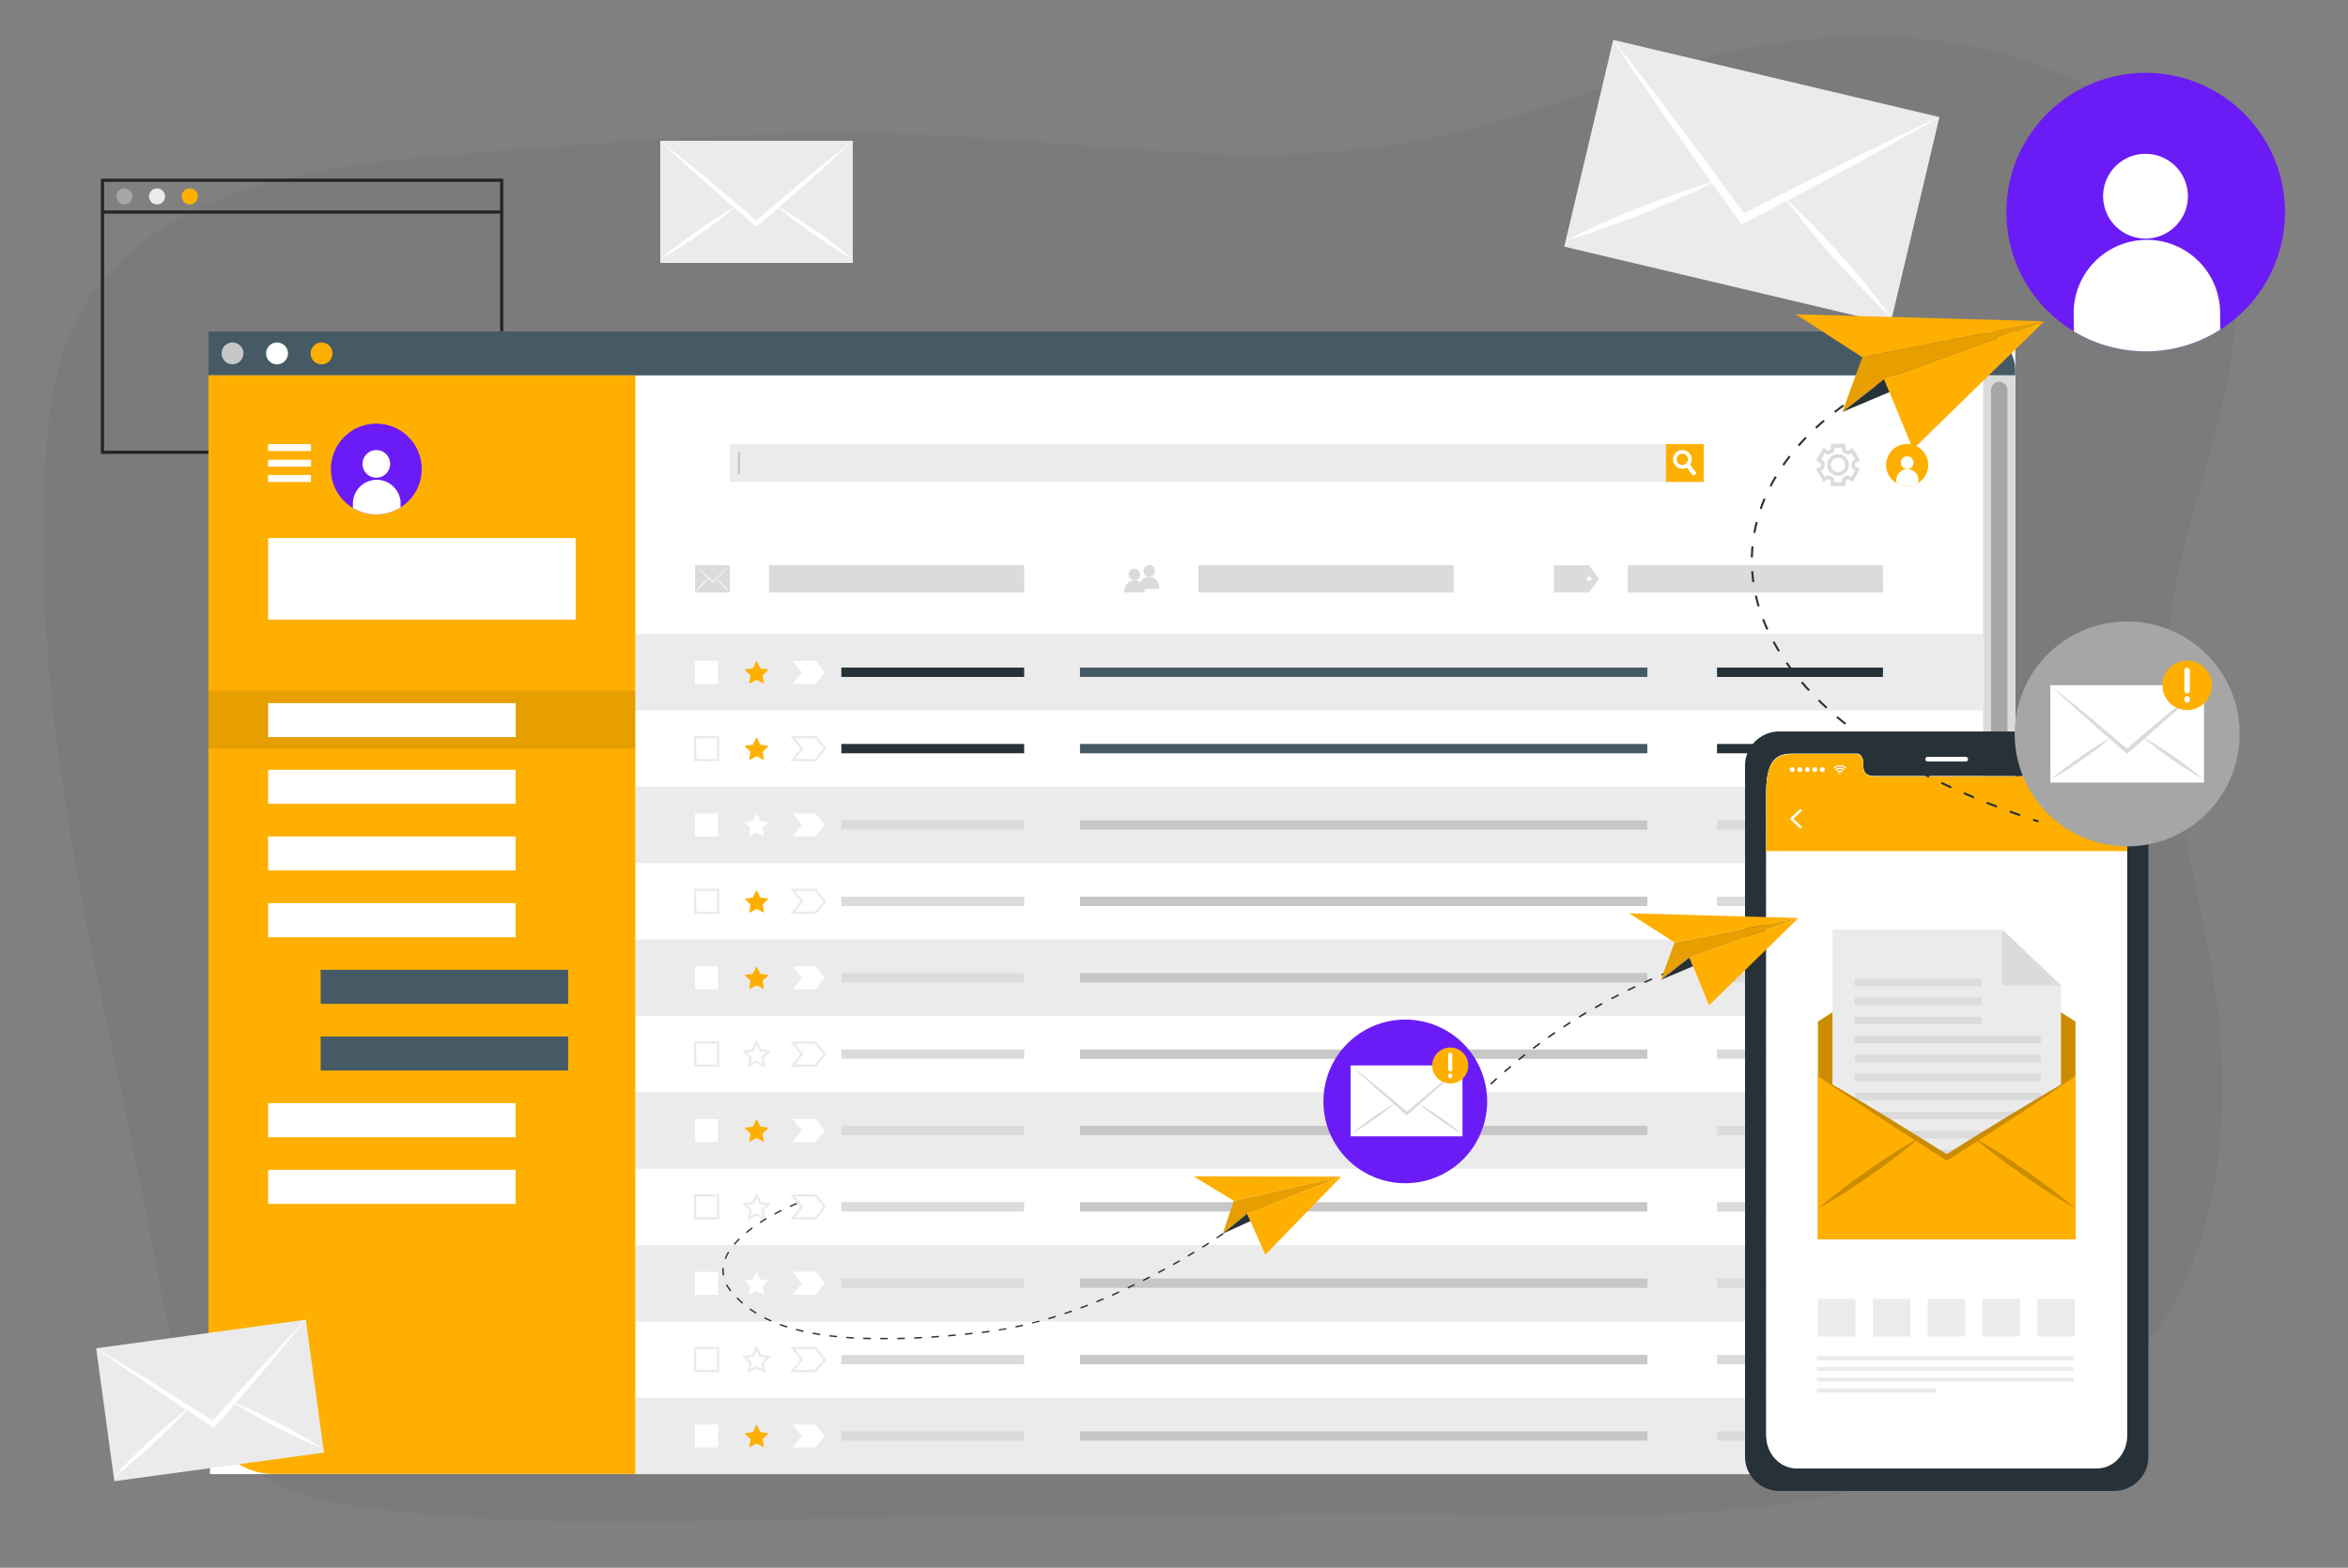 <svg xmlns="http://www.w3.org/2000/svg" viewBox="0 0 738.91 493.51"><rect x="0" y="0" width="738.91" height="493.51" fill="#808080" stroke="none"/><defs><style>.cls-1{fill:#333;opacity:0.06;}.cls-2{fill:#252525;}.cls-3{fill:#a6a6a6;}.cls-4{fill:#ebebeb;}.cls-5{fill:#ffaf00;}.cls-11,.cls-6{fill:#fff;}.cls-7{fill:#455a64;}.cls-8{fill:#c7c7c7;}.cls-9{fill:#dbdbdb;}.cls-10{fill:#263238;}.cls-11{stroke:#ebebeb;stroke-width:0.74px;}.cls-11,.cls-17,.cls-18{stroke-miterlimit:10;}.cls-12{fill:#020100;}.cls-12,.cls-16{opacity:0.1;}.cls-13{fill:#6b1bf6;}.cls-14,.cls-15{opacity:0.2;}.cls-17,.cls-18{fill:none;stroke:#263238;stroke-width:0.64px;}.cls-18{stroke-dasharray:3.46 4.33;}</style></defs><g id="Objects"><path class="cls-1" d="M521.46,22.06c-30,9.29-59.25,21.08-90.66,24.67-44.42,5.08-86.6-1.54-131-3.9-53.25-2.82-106.26,1.74-159.31,6-40.18,3.24-91,10.13-114.14,47.8-9.19,14.92-11.17,33.07-12.17,50.56-5,87.28,20.77,171.73,36,256.69,2.58,14.36,6.06,28.83,13.5,41.37,9.3,15.65,24.17,25,42,27.88,55.64,9,112.58,5.18,168.79,4.73,57.78-.46,115.61-1.6,173.39-1.39,25.51.1,51.08.83,76.6.06A314.44,314.44,0,0,0,635.54,453c62.1-25.71,71-93.55,59.76-152-6.85-35.73-17-72.56-11.85-109.14C691,138.82,728,85.21,677.21,41.33,634.79,4.68,572.08,6.37,521.46,22.06Z"/><path class="cls-2" d="M158.39,142.88H31.75V56.24H158.39Zm-125.64-1H157.39V57.24H32.75Z"/><path class="cls-3" d="M41.65,61.83a2.52,2.52,0,1,1-2.52-2.52A2.52,2.52,0,0,1,41.65,61.83Z"/><path class="cls-4" d="M51.94,61.83a2.52,2.52,0,1,1-2.52-2.52A2.52,2.52,0,0,1,51.94,61.83Z"/><path class="cls-5" d="M62.24,61.83a2.52,2.52,0,1,1-2.52-2.52A2.52,2.52,0,0,1,62.24,61.83Z"/><rect class="cls-2" x="32.25" y="66.26" width="125.64" height="1"/><rect class="cls-6" x="66.08" y="104.32" width="568.12" height="359.72"/><path class="cls-7" d="M65.6,104.32H621.91a12.28,12.28,0,0,1,12.28,12.28v1.56a0,0,0,0,1,0,0H65.6a0,0,0,0,1,0,0V104.32A0,0,0,0,1,65.6,104.32Z"/><path class="cls-8" d="M76.6,111.25a3.43,3.43,0,1,1-3.43-3.44A3.44,3.44,0,0,1,76.6,111.25Z"/><path class="cls-6" d="M90.62,111.25a3.44,3.44,0,1,1-3.43-3.44A3.44,3.44,0,0,1,90.62,111.25Z"/><path class="cls-5" d="M104.64,111.25a3.44,3.44,0,1,1-3.44-3.44A3.44,3.44,0,0,1,104.64,111.25Z"/><rect class="cls-9" x="624.11" y="118.17" width="10.09" height="345.87"/><path class="cls-3" d="M629.15,238.08h0a2.61,2.61,0,0,1-2.61-2.61V122.8a2.61,2.61,0,0,1,2.61-2.61h0a2.6,2.6,0,0,1,2.6,2.61V235.47A2.6,2.6,0,0,1,629.15,238.08Z"/><rect class="cls-6" x="229.81" y="139.93" width="306.23" height="11.65"/><path class="cls-4" d="M536.15,151.69H229.69V139.81H536.15Z"/><rect class="cls-5" x="524.26" y="139.81" width="11.89" height="11.89"/><path class="cls-6" d="M533.9,149l-1.07.81-2-2.63-.73-1a1.76,1.76,0,0,0,.42-.24,1.68,1.68,0,0,0,.55-.72l.78,1Z"/><path class="cls-6" d="M531.78,142.82a2.94,2.94,0,1,0-.95,4.38,3.54,3.54,0,0,0,.41-.26,3.3,3.3,0,0,0,.61-.63A2.94,2.94,0,0,0,531.78,142.82ZM530.52,146a1.77,1.77,0,1,1,.55-.72A1.68,1.68,0,0,1,530.52,146Z"/><rect class="cls-8" x="232.24" y="142.22" width="0.63" height="7.07"/><path class="cls-5" d="M603.66,152a6.89,6.89,0,0,1-1.91.8,6.62,6.62,0,1,1,1.91-.8Z"/><path class="cls-6" d="M602.19,145.64a2,2,0,1,1-2-2A2,2,0,0,1,602.19,145.64Z"/><path class="cls-6" d="M603.66,151.2V152a6.89,6.89,0,0,1-1.91.8,6.58,6.58,0,0,1-5-.81v-.82a3.48,3.48,0,0,1,7,0Z"/><path class="cls-9" d="M580.73,153h-4.6v-1.63a.24.24,0,0,0-.14-.22c-.17-.09-.33-.19-.49-.29a.29.29,0,0,0-.27,0l-1.41.82-2.3-4,1.42-.82a.24.24,0,0,0,.11-.23c0-.1,0-.19,0-.29s0-.19,0-.28a.27.27,0,0,0-.11-.24l-1.42-.81,2.3-4,1.41.82a.26.26,0,0,0,.27,0,2.72,2.72,0,0,1,.5-.29.26.26,0,0,0,.13-.22v-1.63h4.6v1.63a.26.26,0,0,0,.15.22,3.6,3.6,0,0,1,.5.29.27.27,0,0,0,.26,0l1.41-.82,2.3,4-1.42.81a.25.25,0,0,0-.11.24v.57a.22.22,0,0,0,.11.23l1.42.82-2.3,4-1.41-.81a.26.26,0,0,0-.27,0c-.16.1-.32.2-.5.29a.26.26,0,0,0-.14.22Zm-3.45-1.15h2.31v-.48a1.38,1.38,0,0,1,.76-1.24c.14-.07.27-.15.4-.23a1.4,1.4,0,0,1,1.46,0l.42.25,1.15-2-.42-.25a1.38,1.38,0,0,1-.69-1.28v-.45a1.39,1.39,0,0,1,.69-1.29l.42-.24-1.15-2-.42.24a1.37,1.37,0,0,1-1.46,0,4,4,0,0,0-.39-.23,1.39,1.39,0,0,1-.77-1.24v-.49h-2.31v.49a1.39,1.39,0,0,1-.76,1.24l-.4.22a1.38,1.38,0,0,1-1.46,0l-.42-.24-1.15,2,.42.24a1.41,1.41,0,0,1,.69,1.29v.45a1.4,1.4,0,0,1-.69,1.28l-.42.25,1.15,2,.42-.25a1.4,1.4,0,0,1,1.46,0l.39.23a1.37,1.37,0,0,1,.77,1.24Zm1.15-2.11a3.4,3.4,0,1,1,3.41-3.4A3.4,3.4,0,0,1,578.43,149.76Zm0-5.65a2.26,2.26,0,1,0,2.26,2.25A2.25,2.25,0,0,0,578.43,144.11Z"/><rect class="cls-4" x="199.93" y="199.6" width="424.18" height="24.04"/><rect class="cls-6" x="218.75" y="208.01" width="7.22" height="7.22"/><polygon class="cls-6" points="256.65 215.23 249.43 215.23 252.37 211.62 249.43 208.01 256.65 208.01 259.59 211.62 256.65 215.23"/><polygon class="cls-5" points="238.09 208.01 239.26 210.38 241.89 210.77 239.99 212.62 240.44 215.23 238.09 214 235.75 215.23 236.19 212.62 234.29 210.77 236.92 210.38 238.09 208.01"/><rect class="cls-10" x="264.77" y="210.15" width="57.53" height="2.94"/><rect class="cls-10" x="540.34" y="210.15" width="52.23" height="2.94"/><rect class="cls-7" x="339.87" y="210.15" width="178.54" height="2.94"/><rect class="cls-11" x="218.75" y="232.05" width="7.22" height="7.22"/><polygon class="cls-11" points="256.65 239.27 249.43 239.27 252.37 235.66 249.43 232.05 256.65 232.05 259.59 235.66 256.65 239.27"/><polygon class="cls-5" points="238.09 232.05 239.26 234.43 241.89 234.81 239.99 236.66 240.44 239.27 238.09 238.04 235.75 239.27 236.19 236.66 234.29 234.81 236.92 234.43 238.09 232.05"/><rect class="cls-10" x="264.77" y="234.19" width="57.53" height="2.94"/><rect class="cls-10" x="540.34" y="234.19" width="52.23" height="2.94"/><rect class="cls-7" x="339.87" y="234.19" width="178.54" height="2.94"/><rect class="cls-4" x="199.93" y="247.68" width="424.18" height="24.04"/><rect class="cls-6" x="218.75" y="256.09" width="7.22" height="7.22"/><polygon class="cls-6" points="256.65 263.31 249.43 263.31 252.37 259.7 249.43 256.09 256.65 256.09 259.59 259.7 256.65 263.31"/><polygon class="cls-6" points="238.09 256.09 239.26 258.47 241.89 258.85 239.99 260.7 240.44 263.31 238.09 262.08 235.75 263.31 236.19 260.7 234.29 258.85 236.92 258.47 238.09 256.09"/><rect class="cls-9" x="264.77" y="258.23" width="57.53" height="2.94"/><rect class="cls-9" x="540.34" y="258.23" width="52.23" height="2.94"/><rect class="cls-8" x="339.87" y="258.23" width="178.54" height="2.94"/><rect class="cls-11" x="218.75" y="280.13" width="7.22" height="7.22"/><polygon class="cls-11" points="256.65 287.35 249.43 287.35 252.37 283.74 249.43 280.13 256.65 280.13 259.59 283.74 256.65 287.35"/><polygon class="cls-5" points="238.09 280.13 239.26 282.51 241.89 282.89 239.99 284.74 240.44 287.35 238.09 286.12 235.75 287.35 236.19 284.74 234.29 282.89 236.92 282.51 238.09 280.13"/><rect class="cls-9" x="264.77" y="282.27" width="57.53" height="2.94"/><rect class="cls-9" x="540.34" y="282.27" width="52.23" height="2.94"/><rect class="cls-8" x="339.87" y="282.27" width="178.54" height="2.94"/><rect class="cls-4" x="199.93" y="295.76" width="424.18" height="24.04"/><rect class="cls-6" x="218.75" y="304.17" width="7.22" height="7.22"/><polygon class="cls-6" points="256.65 311.39 249.43 311.39 252.37 307.78 249.43 304.17 256.65 304.17 259.59 307.78 256.65 311.39"/><polygon class="cls-5" points="238.09 304.17 239.26 306.55 241.89 306.93 239.99 308.78 240.44 311.39 238.09 310.16 235.75 311.39 236.19 308.78 234.29 306.93 236.92 306.55 238.09 304.17"/><rect class="cls-9" x="264.77" y="306.31" width="57.53" height="2.94"/><rect class="cls-9" x="540.34" y="306.31" width="52.23" height="2.94"/><rect class="cls-8" x="339.87" y="306.31" width="178.54" height="2.94"/><rect class="cls-11" x="218.75" y="328.21" width="7.22" height="7.22"/><polygon class="cls-11" points="256.65 335.44 249.43 335.44 252.37 331.82 249.43 328.21 256.65 328.21 259.59 331.82 256.65 335.44"/><polygon class="cls-11" points="238.09 328.21 239.26 330.59 241.89 330.97 239.99 332.82 240.44 335.44 238.09 334.2 235.75 335.44 236.19 332.82 234.29 330.97 236.92 330.59 238.09 328.21"/><rect class="cls-9" x="264.77" y="330.36" width="57.53" height="2.94"/><rect class="cls-9" x="540.34" y="330.36" width="52.23" height="2.94"/><rect class="cls-8" x="339.87" y="330.36" width="178.54" height="2.94"/><rect class="cls-4" x="199.93" y="343.85" width="424.18" height="24.04"/><rect class="cls-6" x="218.75" y="352.25" width="7.22" height="7.22"/><polygon class="cls-6" points="256.65 359.48 249.43 359.48 252.37 355.87 249.43 352.25 256.65 352.25 259.59 355.87 256.65 359.48"/><polygon class="cls-5" points="238.09 352.25 239.26 354.63 241.89 355.01 239.99 356.86 240.44 359.48 238.09 358.24 235.75 359.48 236.19 356.86 234.29 355.01 236.92 354.63 238.09 352.25"/><rect class="cls-9" x="264.77" y="354.4" width="57.53" height="2.94"/><rect class="cls-9" x="540.34" y="354.4" width="52.23" height="2.94"/><rect class="cls-8" x="339.87" y="354.4" width="178.54" height="2.94"/><rect class="cls-11" x="218.75" y="376.3" width="7.22" height="7.22"/><polygon class="cls-11" points="256.65 383.52 249.43 383.52 252.37 379.91 249.43 376.3 256.65 376.3 259.59 379.91 256.65 383.52"/><polygon class="cls-11" points="238.09 376.3 239.26 378.67 241.89 379.06 239.99 380.9 240.44 383.52 238.09 382.29 235.75 383.52 236.19 380.9 234.29 379.06 236.92 378.67 238.09 376.3"/><rect class="cls-9" x="264.77" y="378.44" width="57.53" height="2.94"/><rect class="cls-9" x="540.34" y="378.44" width="52.23" height="2.94"/><rect class="cls-8" x="339.87" y="378.44" width="178.54" height="2.94"/><rect class="cls-4" x="199.93" y="391.93" width="424.18" height="24.04"/><rect class="cls-6" x="218.75" y="400.34" width="7.22" height="7.22"/><polygon class="cls-6" points="256.65 407.56 249.43 407.56 252.37 403.95 249.43 400.34 256.65 400.34 259.59 403.95 256.65 407.56"/><polygon class="cls-6" points="238.09 400.34 239.26 402.71 241.89 403.1 239.99 404.95 240.44 407.56 238.09 406.33 235.75 407.56 236.19 404.95 234.29 403.1 236.92 402.71 238.09 400.34"/><rect class="cls-9" x="264.77" y="402.48" width="57.53" height="2.94"/><rect class="cls-9" x="540.34" y="402.48" width="52.23" height="2.94"/><rect class="cls-8" x="339.87" y="402.48" width="178.54" height="2.94"/><rect class="cls-11" x="218.75" y="424.38" width="7.22" height="7.22"/><polygon class="cls-11" points="256.65 431.6 249.43 431.6 252.37 427.99 249.43 424.38 256.65 424.38 259.59 427.99 256.65 431.6"/><polygon class="cls-11" points="238.09 424.38 239.26 426.76 241.89 427.14 239.99 428.99 240.44 431.6 238.09 430.37 235.75 431.6 236.19 428.99 234.29 427.14 236.92 426.76 238.09 424.38"/><rect class="cls-9" x="264.77" y="426.52" width="57.53" height="2.94"/><rect class="cls-9" x="540.34" y="426.52" width="52.23" height="2.94"/><rect class="cls-8" x="339.87" y="426.52" width="178.54" height="2.94"/><rect class="cls-4" x="199.93" y="440.01" width="424.18" height="24.04"/><rect class="cls-6" x="218.75" y="448.42" width="7.22" height="7.22"/><polygon class="cls-6" points="256.65 455.64 249.43 455.64 252.37 452.03 249.43 448.42 256.65 448.42 259.59 452.03 256.65 455.64"/><polygon class="cls-5" points="238.09 448.42 239.26 450.8 241.89 451.18 239.99 453.03 240.44 455.64 238.09 454.41 235.75 455.64 236.19 453.03 234.29 451.18 236.92 450.8 238.09 448.42"/><rect class="cls-9" x="264.77" y="450.56" width="57.53" height="2.94"/><rect class="cls-9" x="540.34" y="450.56" width="52.23" height="2.94"/><rect class="cls-8" x="339.87" y="450.56" width="178.54" height="2.94"/><rect class="cls-9" x="242.01" y="177.91" width="80.3" height="8.6"/><rect class="cls-9" x="218.75" y="177.91" width="10.94" height="8.6"/><path class="cls-6" d="M229.7,177.91c-.44.48-.89.93-1.34,1.4L227,180.68c-.47.48-.95.95-1.42,1.41l0,0-1.26,1.23-.07.06-.06-.06-1.26-1.24s0,0,0,0c-.48-.46-1-.93-1.42-1.41l-1.35-1.37c-.45-.47-.9-.92-1.34-1.4l1.4,1.25,1.39,1.29,1.53,1.46h0l1.15,1.1,1.14-1.1h0l1.53-1.46,1.39-1.29Z"/><path class="cls-6" d="M223.09,181.89v0l-.18.22c-.27.36-.55.7-.84,1s-.7.8-1.06,1.19-.72.76-1.09,1.12-.75.72-1.13,1q.5-.66,1-1.26c.35-.41.71-.8,1.07-1.19s.72-.76,1.09-1.13.59-.57.9-.84l.21-.18Z"/><path class="cls-6" d="M229.67,186.51c-.38-.32-.76-.68-1.13-1s-.73-.74-1.09-1.12-.71-.78-1.06-1.19-.57-.67-.84-1l-.18-.23v0l0,0,.21.18c.31.27.6.55.9.84s.73.74,1.09,1.13.72.78,1.07,1.19S229.34,186.07,229.67,186.51Z"/><rect class="cls-9" x="377.14" y="177.91" width="80.3" height="8.6"/><path class="cls-9" d="M358.83,180.83A1.82,1.82,0,1,1,357,179,1.83,1.83,0,0,1,358.83,180.83Z"/><path class="cls-9" d="M360.16,185.85v.66h-6.3v-.66a3.15,3.15,0,0,1,6.3,0Z"/><path class="cls-9" d="M363.49,179.73a1.82,1.82,0,1,1-1.82-1.82A1.81,1.81,0,0,1,363.49,179.73Z"/><path class="cls-9" d="M364.82,184.75v.67h-6.3v-.67a3.15,3.15,0,0,1,6.3,0Z"/><rect class="cls-9" x="512.27" y="177.91" width="80.3" height="8.6"/><path class="cls-9" d="M500,177.92H489v8.59H500l3.27-4.29Zm.09,4.94a.65.65,0,1,1,0-1.29.65.65,0,1,1,0,1.29Z"/><path class="cls-5" d="M65.6,118.17H199.93a0,0,0,0,1,0,0V464a0,0,0,0,1,0,0H86A20.44,20.44,0,0,1,65.6,443.6V118.17A0,0,0,0,1,65.6,118.17Z"/><rect class="cls-6" x="84.38" y="169.38" width="96.77" height="25.66"/><rect class="cls-6" x="84.38" y="139.81" width="13.49" height="2.17"/><rect class="cls-6" x="84.38" y="149.53" width="13.49" height="2.17"/><rect class="cls-6" x="84.38" y="144.72" width="13.49" height="2.17"/><rect class="cls-4" x="110.68" y="139.81" width="18.75" height="11.89"/><path class="cls-4" d="M129.43,139.81V151.7H110.68V139.81c.81.45,1.6.93,2.39,1.4s1.59.95,2.38,1.43,1.76,1.08,2.63,1.63l0,0,0,0,2,1.23,2-1.23,0,0,0,0,2.63-1.63c.79-.48,1.58-1,2.38-1.43S128.63,140.26,129.43,139.81Z"/><path class="cls-6" d="M129.43,139.81c-.75.53-1.53,1-2.29,1.56l-2.31,1.53-2.43,1.58-.08.05-2.16,1.37-.1.07-.11-.07-2.16-1.38-.07,0c-.82-.52-1.63-1-2.43-1.58s-1.55-1-2.32-1.53-1.53-1-2.29-1.56c.81.45,1.6.93,2.39,1.4s1.59.95,2.38,1.43,1.76,1.08,2.63,1.63h0l2,1.23,2-1.23h0l2.63-1.63c.79-.48,1.58-1,2.38-1.43S128.63,140.26,129.43,139.81Z"/><path class="cls-6" d="M118.11,144.25l0,0-.3.25c-.47.4-1,.78-1.44,1.15s-1.21.89-1.82,1.33-1.24.84-1.87,1.25-1.27.8-1.93,1.17c.56-.5,1.16-1,1.75-1.42s1.21-.89,1.83-1.33,1.23-.85,1.87-1.25,1-.64,1.54-.94l.36-.21Z"/><path class="cls-6" d="M129.39,149.42c-.66-.37-1.31-.76-1.94-1.17s-1.25-.83-1.87-1.25-1.22-.87-1.82-1.33-1-.75-1.44-1.14l-.3-.26,0,0,0,0,.37.21c.52.3,1,.61,1.54.94s1.25.83,1.87,1.25,1.22.87,1.82,1.33S128.82,148.92,129.39,149.42Z"/><rect class="cls-12" x="65.6" y="217.42" width="134.33" height="18.24"/><rect class="cls-6" x="84.38" y="221.33" width="77.9" height="10.71"/><rect class="cls-6" x="84.38" y="242.32" width="77.9" height="10.71"/><rect class="cls-6" x="84.38" y="263.31" width="77.9" height="10.71"/><rect class="cls-6" x="84.38" y="284.3" width="77.9" height="10.71"/><rect class="cls-7" x="100.91" y="305.29" width="77.9" height="10.71"/><rect class="cls-7" x="100.91" y="326.28" width="77.9" height="10.71"/><rect class="cls-6" x="84.38" y="347.26" width="77.9" height="10.71"/><rect class="cls-6" x="84.38" y="368.25" width="77.9" height="10.71"/><path class="cls-13" d="M111.08,159.91a14.32,14.32,0,0,0,15-.19,14.29,14.29,0,1,0-15,.19Z"/><path class="cls-6" d="M114.08,146.08a4.35,4.35,0,1,0,4.3-4.4A4.36,4.36,0,0,0,114.08,146.08Z"/><path class="cls-6" d="M111.06,158.11l0,1.8a14.32,14.32,0,0,0,15-.19l0-1.79a7.52,7.52,0,0,0-15,.18Z"/><path class="cls-13" d="M652.65,104.32a43.1,43.1,0,0,0,12.7,5.14,43.83,43.83,0,1,0-12.7-5.14Z"/><path class="cls-6" d="M661.85,61.91A13.34,13.34,0,1,0,675,48.42,13.34,13.34,0,0,0,661.85,61.91Z"/><path class="cls-6" d="M652.58,98.82l.07,5.5a43.1,43.1,0,0,0,12.7,5.14,43.6,43.6,0,0,0,33.39-5.71l-.07-5.48a23,23,0,1,0-46.09.55Z"/><path class="cls-10" d="M665.41,230.26H559.84a10.77,10.77,0,0,0-10.68,10.88V458.45a10.79,10.79,0,0,0,10.68,10.88H665.41a10.8,10.8,0,0,0,10.69-10.88V241.14A10.79,10.79,0,0,0,665.41,230.26Zm4,221.47c0,5.72-4.29,10.35-9.57,10.35H565.41c-5.3,0-9.58-4.63-9.58-10.35V249.37c0-11.65,4.28-12.22,9.58-12.22h18.92c1.1,0,2,1.25,2,2.8v.67c0,3.63,2,3.64,4.42,3.64H634.5c2.46,0,4.43,0,4.43-3.64V240c0-1.55.89-2.8,2-2.8h18.91c5.28,0,9.57,1.55,9.57,12.22Z"/><path class="cls-6" d="M669.42,249.55V451.91c0,5.72-4.28,10.35-9.56,10.35H565.42c-5.3,0-9.58-4.63-9.58-10.35V249.55c0-11.65,4.28-12.22,9.58-12.22h18.92c1.09,0,2,1.25,2,2.8v.67c0,3.62,2,3.64,4.43,3.64H634.5c2.46,0,4.44,0,4.44-3.64v-.67c0-1.55.88-2.8,2-2.8h18.92C665.14,237.33,669.42,238.88,669.42,249.55Z"/><path class="cls-5" d="M669.42,249.55v18.36H555.84V249.55c0-11.65,4.28-12.22,9.58-12.22h18.92c1.09,0,2,1.25,2,2.8v.67c0,3.63,2,3.64,4.43,3.64H634.5c2.46,0,4.44,0,4.44-3.64v-.67c0-1.55.88-2.8,2-2.8h18.92C665.14,237.33,669.42,238.88,669.42,249.55Z"/><path class="cls-6" d="M618.59,239.73H606.66a.74.74,0,0,1-.74-.74h0a.74.74,0,0,1,.74-.74h11.93a.74.74,0,0,1,.74.74h0A.74.74,0,0,1,618.59,239.73Z"/><g id="u5Zjqx"><path class="cls-6" d="M581.06,241.7l-.18.18-.1.1a2.49,2.49,0,0,0-3.53,0l-.1-.11-.18-.18h0l.23-.2a2.57,2.57,0,0,1,.54-.34,2.48,2.48,0,0,1,.71-.24l.35-.05h.55a2.94,2.94,0,0,1,.65.16,2.53,2.53,0,0,1,.44.21,2.42,2.42,0,0,1,.42.29l.19.17Z"/><path class="cls-6" d="M577.83,242.56l-.29-.29a2.05,2.05,0,0,1,1.18-.59,2.08,2.08,0,0,1,1.77.59l-.29.29a1.68,1.68,0,0,0-2.37,0Z"/><path class="cls-6" d="M579.91,242.85l-.29.28a.86.86,0,0,0-1.21,0l-.29-.28A1.26,1.26,0,0,1,579.91,242.85Z"/><path class="cls-6" d="M579.27,243.39a.26.26,0,1,1-.51,0,.26.26,0,1,1,.51,0Z"/></g><path class="cls-6" d="M563.24,242.25a.75.75,0,1,1,.75.75A.75.75,0,0,1,563.24,242.25Z"/><path class="cls-6" d="M565.61,242.25a.76.76,0,1,1,.75.75A.75.75,0,0,1,565.61,242.25Z"/><path class="cls-6" d="M568,242.25a.76.76,0,1,1,.75.75A.75.75,0,0,1,568,242.25Z"/><path class="cls-6" d="M570.35,242.25a.76.76,0,1,1,.75.75A.75.75,0,0,1,570.35,242.25Z"/><path class="cls-6" d="M572.72,242.25a.76.76,0,1,1,.76.75A.75.75,0,0,1,572.72,242.25Z"/><path class="cls-6" d="M660.9,243.89h-6.13v-2.84h6.13Zm-5.82-.31h5.51v-2.21h-5.51Z"/><rect class="cls-6" x="655.28" y="241.54" width="3.95" height="1.87"/><rect class="cls-6" x="660.9" y="241.71" width="0.55" height="1.52"/><polygon class="cls-6" points="566.59 260.89 563.24 257.74 566.59 254.6 567.12 255.16 564.35 257.74 567.12 260.33 566.59 260.89"/><path class="cls-6" d="M659.12,261.12h-2.26v-.79a.18.18,0,0,0-.1-.16,1.28,1.28,0,0,1-.25-.15.18.18,0,0,0-.19,0l-.69.39-1.13-2,.69-.39a.21.21,0,0,0,.08-.17v-.29a.2.2,0,0,0-.08-.17l-.69-.39,1.13-2,.69.39a.15.15,0,0,0,.18,0l.26-.14a.18.18,0,0,0,.1-.16v-.79h2.26v.79a.18.18,0,0,0,.1.16,2,2,0,0,1,.25.14.17.17,0,0,0,.19,0l.68-.39,1.13,2-.68.39a.16.16,0,0,0-.08.17v.29a.17.17,0,0,0,.08.17l.68.39-1.13,2-.68-.39a.19.19,0,0,0-.19,0,1.28,1.28,0,0,1-.25.15.18.18,0,0,0-.1.16Zm-1.78-.49h1.3v-.3a.66.66,0,0,1,.36-.59l.21-.12a.64.64,0,0,1,.69,0l.27.15.64-1.12-.26-.15a.67.67,0,0,1-.33-.62v-.24a.67.67,0,0,1,.33-.61l.26-.15-.64-1.12-.26.15a.66.66,0,0,1-.7,0l-.21-.12a.66.66,0,0,1-.36-.59v-.3h-1.3v.3a.66.66,0,0,1-.36.59l-.21.12a.66.66,0,0,1-.7,0l-.26-.15-.64,1.12.26.15a.69.69,0,0,1,.33.62v.24a.69.69,0,0,1-.33.61l-.26.15.64,1.12.26-.15a.66.66,0,0,1,.7,0l.21.12a.66.66,0,0,1,.36.59Zm.65-1.19a1.7,1.7,0,1,1,1.7-1.7A1.7,1.7,0,0,1,658,259.44Zm0-2.91a1.22,1.22,0,1,0,1.21,1.21A1.21,1.21,0,0,0,658,256.53Z"/><polygon class="cls-5" points="653.16 390.15 572.1 390.15 572.1 321.58 612.62 295.85 653.16 321.58 653.16 390.15"/><polygon class="cls-14" points="653.16 390.15 572.1 390.15 572.1 321.58 612.62 295.85 653.16 321.58 653.16 390.15"/><polygon class="cls-4" points="648.59 384.9 576.67 384.9 576.67 292.59 630.07 292.59 648.59 310.18 648.59 384.9"/><polygon class="cls-9" points="630.07 292.59 648.59 310.18 630.07 310.18 630.07 292.59"/><rect class="cls-9" x="583.69" y="308.08" width="39.98" height="2.37" transform="translate(1207.36 618.52) rotate(180)"/><rect class="cls-9" x="583.69" y="314.06" width="39.98" height="2.37" transform="translate(1207.36 630.49) rotate(180)"/><rect class="cls-9" x="583.69" y="320.04" width="39.98" height="2.37" transform="translate(1207.36 642.46) rotate(180)"/><rect class="cls-9" x="583.69" y="326.03" width="58.58" height="2.37" transform="translate(1225.96 654.42) rotate(180)"/><rect class="cls-9" x="583.69" y="332.01" width="58.58" height="2.37" transform="translate(1225.96 666.39) rotate(180)"/><rect class="cls-9" x="583.69" y="337.99" width="58.58" height="2.37" transform="translate(1225.96 678.36) rotate(180)"/><rect class="cls-9" x="583.69" y="343.98" width="58.58" height="2.37" transform="translate(1225.96 690.32) rotate(180)"/><rect class="cls-9" x="583.69" y="349.96" width="58.58" height="2.37" transform="translate(1225.96 702.29) rotate(180)"/><rect class="cls-9" x="583.69" y="355.94" width="58.58" height="2.37" transform="translate(1225.96 714.26) rotate(180)"/><rect class="cls-9" x="583.69" y="361.93" width="58.58" height="2.37" transform="translate(1225.96 726.22) rotate(180)"/><rect class="cls-9" x="583.69" y="367.91" width="58.58" height="2.37" transform="translate(1225.96 738.19) rotate(180)"/><rect class="cls-9" x="583.69" y="373.89" width="58.58" height="2.37" transform="translate(1225.96 750.16) rotate(180)"/><path class="cls-5" d="M653.16,338.74v51.41H572.1V338.74c3.48,2,6.9,4.05,10.35,6.07s6.86,4.11,10.27,6.2q5.7,3.48,11.38,7l.12-.07-.09.08,8.51,5.32c2.82-1.77,5.66-3.56,8.49-5.32L621,358l.12.06q5.67-3.54,11.38-7,5.12-3.12,10.26-6.19C646.26,342.79,649.68,340.72,653.16,338.74Z"/><g class="cls-15"><path d="M653.16,338.74c-3.28,2.31-6.61,4.51-9.91,6.77s-6.66,4.43-10,6.62-7,4.56-10.5,6.81l-.32.22-9.33,5.95-.47.28-.45-.28-9.32-6-.33-.21q-5.28-3.37-10.52-6.82c-3.33-2.18-6.67-4.39-10-6.61s-6.63-4.46-9.91-6.77c3.48,2,6.9,4.05,10.35,6.07s6.86,4.11,10.27,6.2q5.7,3.48,11.38,7h0l8.51,5.32c2.82-1.77,5.66-3.56,8.49-5.32,0,0,0,0,0,0q5.67-3.54,11.38-7,5.12-3.12,10.26-6.19C646.26,342.79,649.68,340.72,653.16,338.74Z"/><path d="M604.22,358l-.09.08-1.28,1.09c-2,1.71-4.12,3.36-6.23,5-2.58,2-5.23,3.86-7.88,5.73s-5.34,3.67-8.08,5.42-5.5,3.47-8.36,5c2.45-2.15,5-4.16,7.59-6.12s5.24-3.86,7.88-5.74,5.35-3.67,8.09-5.43c2.18-1.39,4.4-2.77,6.66-4.06.52-.31,1.05-.6,1.58-.89Z"/><path d="M653,380.29c-2.86-1.57-5.63-3.29-8.36-5s-5.42-3.58-8.09-5.42-5.3-3.76-7.88-5.73c-2.11-1.59-4.19-3.23-6.21-4.94l-1.29-1.1L621,358l.12.06c.53.3,1.06.59,1.58.9,2.26,1.29,4.47,2.67,6.66,4.06,2.74,1.76,5.41,3.58,8.08,5.43s5.3,3.77,7.88,5.74S650.51,378.14,653,380.29Z"/></g><rect class="cls-4" x="572.1" y="408.89" width="11.81" height="11.81"/><rect class="cls-4" x="589.36" y="408.89" width="11.81" height="11.81"/><rect class="cls-4" x="606.63" y="408.89" width="11.81" height="11.81"/><rect class="cls-4" x="623.89" y="408.89" width="11.81" height="11.81"/><rect class="cls-4" x="641.15" y="408.89" width="11.81" height="11.81"/><rect class="cls-4" x="571.74" y="426.92" width="80.86" height="1.27"/><rect class="cls-4" x="571.74" y="430.29" width="80.86" height="1.27"/><rect class="cls-4" x="571.74" y="433.66" width="80.86" height="1.27"/><rect class="cls-4" x="571.74" y="437.03" width="37.54" height="1.27"/><path class="cls-10" d="M277.87,421.59H277v-.45h2.37v.44Zm-3.82,0-2.38-.07,0-.45,2.37.07Zm8.33,0v-.44l2.37-.07v.45Zm5.35-.18,0-.45,2.38-.12,0,.45Zm-19,0-2.37-.16,0-.45,2.36.16Zm24.37-.3,0-.44,2.37-.17,0,.45Zm-29.7-.13c-.81-.08-1.59-.17-2.37-.27l.06-.44c.77.1,1.55.19,2.35.27Zm35-.27,0-.44,2.37-.21,0,.44Zm-40.34-.41c-.8-.13-1.59-.26-2.35-.4l.08-.44c.76.14,1.54.28,2.34.4Zm45.67-.08-.05-.45,2.36-.24,0,.44Zm5.32-.57-.05-.45.61-.07,1.74-.21.06.44-1.75.22Zm-56.26-.35c-.78-.18-1.56-.37-2.31-.57l.11-.43c.75.2,1.52.39,2.3.57Zm61.56-.38-.07-.44c.79-.12,1.56-.26,2.34-.4l.08.43C315.92,418.59,315.14,418.72,314.35,418.85Zm5.28-1-.09-.44,2.31-.51.1.43Zm-72,0c-.77-.24-1.53-.5-2.26-.77l.16-.42c.72.27,1.47.53,2.23.77Zm77.22-1.18-.11-.43,2.29-.61.12.43C326.38,416.25,325.61,416.46,324.84,416.65Zm-82.24-.71c-.74-.32-1.46-.67-2.16-1l.21-.4c.68.35,1.4.69,2.13,1Zm87.4-.71-.13-.43c.76-.22,1.51-.45,2.26-.69l.14.43Zm5.1-1.61-.14-.42,2.24-.77.15.42Zm-97.26-.17c-.68-.42-1.35-.87-2-1.32l.26-.36c.63.45,1.29.89,2,1.3Zm102.31-1.61-.16-.42,2.23-.84.16.41Zm-106.64-1.56c-.6-.53-1.19-1.08-1.75-1.64l.32-.31c.55.55,1.13,1.1,1.72,1.61Zm111.63-.38-.16-.42,2.19-.9.17.41Zm4.94-2.08-.18-.41,2.17-1,.18.41Zm-120.31-1.41a14,14,0,0,1-1.33-2l.39-.21a13.05,13.05,0,0,0,1.29,1.94ZM355,405.6l-.18-.4,2.14-1,.19.4Zm4.82-2.33-.19-.4,2.11-1.08.21.4Zm-132.34-1.73a8.8,8.8,0,0,1-.15-1.62,7.14,7.14,0,0,1,0-.8l.44,0c0,.25,0,.5,0,.76a8.91,8.91,0,0,0,.14,1.54Zm137.11-.73-.21-.39,2.09-1.12.21.39Zm4.7-2.56-.22-.39,2.07-1.17.22.38Zm-140.8-1.9-.41-.16A14,14,0,0,1,229.1,394l.38.23A14,14,0,0,0,228.44,396.35Zm145.44-.78-.22-.38,2-1.22.23.38Zm4.58-2.78-.23-.38,2-1.27.24.37Zm-147.25-.9-.34-.29c.49-.58,1-1.17,1.62-1.76l.32.32C232.23,390.73,231.69,391.32,231.21,391.89Zm151.76-2-.25-.37c1.28-.86,2-1.35,2-1.35l.26.36S384.26,389,383,389.88Zm-148-1.7-.29-.34c.59-.49,1.23-1,1.89-1.47l.26.36C236.21,387.21,235.58,387.7,235,388.18Zm4.29-3.14-.24-.38c.65-.42,1.33-.85,2-1.26l.23.38Q240.27,384.4,239.29,385Zm4.59-2.72-.21-.39c.69-.37,1.4-.74,2.12-1.1l.19.4C245.27,381.58,244.56,382,243.88,382.32Zm4.79-2.35-.18-.4c.74-.33,1.48-.64,2.2-.93l.16.41C250.14,379.34,249.4,379.65,248.67,380Z"/><polygon class="cls-5" points="388.27 378.01 384.82 388.34 392.48 382.03 422.09 370.39 388.27 378.01"/><polygon class="cls-16" points="388.27 378.01 384.82 388.34 392.48 382.03 422.09 370.39 388.27 378.01"/><polygon class="cls-10" points="393.54 384.38 384.82 388.34 392.48 382.03 393.54 384.38"/><polygon class="cls-5" points="392.48 382.03 422.09 370.39 398.2 394.97 392.48 382.03"/><polygon class="cls-5" points="388.27 378.01 375.64 370.32 422.09 370.39 388.27 378.01"/><path class="cls-10" d="M507,314.16l.23.42c.75-.4,1.52-.79,2.29-1.19l-.22-.43Z"/><path class="cls-10" d="M496.81,319.94l.25.41,2.22-1.34-.25-.41C498.28,319,497.54,319.49,496.81,319.94Z"/><path class="cls-10" d="M501.84,317l.24.42c.74-.43,1.49-.85,2.26-1.27l-.24-.42C503.34,316.12,502.58,316.54,501.84,317Z"/><path class="cls-10" d="M491.88,323.07l.26.4,2.17-1.41-.26-.41Z"/><path class="cls-10" d="M525.18,305.62l-2.4,1,.19.45,2.39-1Z"/><path class="cls-10" d="M487.05,326.36l.28.4c.7-.49,1.41-1,2.13-1.48l-.28-.4C488.46,325.37,487.75,325.87,487.05,326.36Z"/><path class="cls-10" d="M517.44,309l.2.44,2.36-1.06-.19-.44Z"/><path class="cls-10" d="M512.16,311.5l.22.44c.76-.38,1.54-.76,2.33-1.13l-.21-.44C513.71,310.74,512.93,311.12,512.16,311.5Z"/><path class="cls-10" d="M477.75,333.43l.31.38c.66-.54,1.34-1.08,2-1.62l-.3-.38C479.09,332.35,478.42,332.89,477.75,333.43Z"/><path class="cls-10" d="M482.34,329.82l.3.39,2.07-1.56-.29-.39Z"/><path class="cls-10" d="M468.93,341.1l.33.35,1.92-1.74-.33-.36Z"/><path class="cls-10" d="M473.28,337.2l.32.36c.65-.56,1.3-1.12,2-1.68l-.31-.37C474.59,336.07,473.93,336.63,473.28,337.2Z"/><path class="cls-10" d="M528.52,304.79l1.2-.48-.18-.45-1.2.48Z"/><polygon class="cls-5" points="526.98 296.69 522.71 308.43 531.68 301.42 565.97 288.98 526.98 296.69"/><polygon class="cls-16" points="526.98 296.69 522.71 308.43 531.68 301.42 565.97 288.98 526.98 296.69"/><polygon class="cls-10" points="532.83 304.15 522.71 308.43 531.68 301.42 532.83 304.15"/><polygon class="cls-5" points="531.68 301.42 565.97 288.98 537.85 316.43 531.68 301.42"/><polygon class="cls-5" points="526.98 296.69 512.73 287.49 565.97 288.98 526.98 296.69"/><circle class="cls-3" cx="669.42" cy="231.03" r="35.4" transform="translate(292.88 830.79) rotate(-76.92)"/><rect class="cls-6" x="645.26" y="215.7" width="48.32" height="30.65"/><path class="cls-9" d="M693.58,215.7c-2,1.87-3.94,3.66-5.91,5.49s-4,3.6-6,5.38l-6.27,5.52-.18.17-5.57,4.83-.28.23-.26-.23-5.56-4.84a1.4,1.4,0,0,1-.2-.16q-3.15-2.75-6.27-5.53c-2-1.77-4-3.57-6-5.37s-3.95-3.62-5.9-5.49c2.07,1.6,4.11,3.28,6.16,4.92s4.1,3.34,6.13,5c2.26,1.87,4.53,3.78,6.78,5.71h0l5.07,4.31c1.69-1.44,3.38-2.89,5.07-4.31,0,0,0,0,0,0q3.39-2.88,6.79-5.71,3-2.53,6.11-5C689.47,219,691.5,217.3,693.58,215.7Z"/><path class="cls-9" d="M664.41,232.06l-.06.05-.76.65q-1.83,1.53-3.72,3c-1.54,1.18-3.11,2.3-4.69,3.42s-3.19,2.19-4.82,3.23-3.28,2.07-5,3c1.47-1.29,3-2.49,4.53-3.65s3.12-2.3,4.7-3.42,3.19-2.19,4.82-3.24c1.3-.83,2.62-1.65,4-2.42l.94-.53Z"/><path class="cls-9" d="M693.46,245.37c-1.7-.94-3.36-2-5-3s-3.23-2.13-4.83-3.23-3.15-2.24-4.69-3.42c-1.26-1-2.5-1.92-3.7-2.94-.27-.22-.52-.44-.77-.66l-.06-.05.07,0,.94.54c1.35.77,2.67,1.59,4,2.42,1.64,1.05,3.23,2.13,4.82,3.24s3.16,2.24,4.7,3.42S692,244.08,693.46,245.37Z"/><circle class="cls-5" cx="688.29" cy="215.7" r="7.79" transform="translate(-19.29 355.7) rotate(-28.59)"/><path class="cls-6" d="M687.43,217.41v-6.34a.88.88,0,0,1,.87-.86.86.86,0,0,1,.85.86v6.34a.85.85,0,0,1-.85.87A.87.87,0,0,1,687.43,217.41Zm.87,3.79a.87.87,0,0,1-.87-.87V220a.88.88,0,0,1,.87-.86.86.86,0,0,1,.85.86v.31A.85.85,0,0,1,688.3,221.2Z"/><rect class="cls-4" x="32.78" y="419.74" width="66.59" height="42.23" transform="translate(-58.96 12.97) rotate(-7.77)"/><path class="cls-6" d="M96.22,415.44c-2.32,2.91-4.7,5.72-7,8.59s-4.75,5.65-7.14,8.45-5,5.82-7.52,8.7l-.23.28q-3.33,3.81-6.7,7.63l-.33.36-.41-.26c-2.84-1.85-5.66-3.7-8.49-5.57a2.49,2.49,0,0,1-.3-.19c-3.21-2.11-6.4-4.22-9.59-6.39s-6.1-4.12-9.14-6.21-6.07-4.21-9.08-6.4c3.13,1.8,6.23,3.71,9.33,5.57s6.21,3.8,9.31,5.74Q54,439,59.2,442.27h0q3.87,2.46,7.73,5c2-2.29,4.07-4.58,6.12-6.84,0,0,0,0,0,0,2.73-3,5.45-6.06,8.2-9.06q3.69-4,7.42-8C91.21,420.68,93.68,418,96.22,415.44Z"/><path class="cls-6" d="M59.43,443.21s0,.05-.07.08c-.3.34-.61.69-.92,1-1.46,1.62-3,3.19-4.52,4.73-1.88,1.89-3.82,3.72-5.78,5.54s-3.94,3.57-6,5.3-4.1,3.44-6.25,5c1.76-2,3.62-3.94,5.5-5.82s3.83-3.72,5.78-5.54,3.95-3.59,6-5.32c1.62-1.38,3.27-2.75,5-4.05.39-.31.79-.6,1.19-.9Z"/><path class="cls-6" d="M101.58,456c-2.5-1-5-2-7.36-3.17s-4.81-2.32-7.19-3.51-4.73-2.48-7-3.8c-1.89-1.06-3.77-2.16-5.6-3.33l-1.18-.75-.08-.06.1,0,1.39.56c2,.79,3.93,1.67,5.87,2.57,2.42,1.12,4.81,2.31,7.18,3.52s4.73,2.47,7,3.79S99.34,454.48,101.58,456Z"/><rect class="cls-4" x="517.83" y="4.5" width="66.9" height="105.49" transform="translate(368.59 580.51) rotate(-76.68)"/><path class="cls-6" d="M610.31,36.84c-5.08,3-10.21,5.78-15.31,8.7S584.76,51.18,579.63,54q-8,4.35-16.08,8.58l-.49.28-14.25,7.46-.7.35-.46-.62q-4.71-6.54-9.38-13.08c-.11-.13-.22-.29-.33-.45-3.53-4.94-7.05-9.89-10.54-14.9-3.33-4.76-6.65-9.58-10-14.39s-6.57-9.69-9.78-14.64c3.6,4.45,7.09,9,10.63,13.55s7,9.15,10.48,13.78q5.79,7.7,11.54,15.54s0,0,0,0c2.87,3.89,5.73,7.81,8.6,11.72,4.3-2.22,8.62-4.45,12.93-6.62l0,0c5.76-2.93,11.51-5.85,17.29-8.71q7.74-3.85,15.52-7.6C599.92,41.74,605.1,39.2,610.31,36.84Z"/><path class="cls-6" d="M540.11,56.93c-.05,0-.09.06-.15.08-.65.33-1.29.67-1.94,1q-4.63,2.34-9.38,4.4c-3.86,1.73-7.77,3.33-11.69,4.9s-7.87,3-11.86,4.44-8,2.75-12.1,3.88c3.76-2,7.6-3.77,11.45-5.48s7.79-3.32,11.7-4.9,7.88-3,11.87-4.45c3.18-1.12,6.4-2.2,9.66-3.15.75-.23,1.5-.44,2.27-.65Z"/><path class="cls-6" d="M595.15,99.8C592,97,589,94,586.07,90.91s-5.79-6.16-8.63-9.29-5.58-6.35-8.25-9.62c-2.19-2.65-4.34-5.34-6.38-8.12-.45-.59-.88-1.18-1.31-1.77,0,0-.06-.1-.1-.14a.67.67,0,0,0,.14.11l1.73,1.62c2.48,2.31,4.86,4.71,7.22,7.14,2.94,3,5.78,6.16,8.6,9.3s5.58,6.35,8.26,9.62S592.68,96.33,595.15,99.8Z"/><rect class="cls-4" x="207.77" y="44.32" width="60.61" height="38.44"/><path class="cls-6" d="M268.38,44.32c-2.45,2.34-4.94,4.59-7.41,6.89s-5,4.51-7.48,6.74-5.24,4.63-7.86,6.92l-.23.22-7,6.06-.35.29-.34-.29-7-6.07a2.25,2.25,0,0,1-.24-.21c-2.63-2.29-5.26-4.59-7.87-6.93s-5-4.48-7.47-6.73-5-4.55-7.41-6.89c2.6,2,5.16,4.11,7.74,6.17s5.13,4.19,7.68,6.32q4.26,3.52,8.51,7.16h0l6.36,5.41c2.11-1.81,4.23-3.63,6.35-5.41l0,0q4.25-3.62,8.51-7.16,3.82-3.18,7.67-6.31C263.22,48.43,265.77,46.33,268.38,44.32Z"/><path class="cls-6" d="M231.79,64.84a.46.46,0,0,0-.07.07l-1,.81c-1.52,1.28-3.08,2.51-4.66,3.7-1.93,1.48-3.9,2.89-5.89,4.29s-4,2.74-6,4.05-4.11,2.59-6.25,3.77c1.83-1.61,3.75-3.12,5.68-4.58s3.91-2.89,5.88-4.29,4-2.75,6.06-4.06c1.63-1,3.28-2.07,5-3,.39-.23.78-.44,1.18-.66Z"/><path class="cls-6" d="M268.23,81.53c-2.14-1.18-4.21-2.46-6.25-3.77s-4.05-2.68-6.05-4.05-4-2.81-5.89-4.29c-1.58-1.19-3.13-2.41-4.64-3.69l-1-.82s0,0-.07-.07l.09,0,1.18.67c1.7,1,3.34,2,5,3,2,1.31,4,2.68,6.05,4.06s3.95,2.81,5.88,4.29S266.39,79.92,268.23,81.53Z"/><path class="cls-17" d="M641.47,258.59l-1.63-.55"/><path class="cls-18" d="M635.74,256.64c-107-37.71-102.86-107.72-40.18-138.08"/><path class="cls-17" d="M597.51,117.64c.51-.24,1-.48,1.56-.71"/><polygon class="cls-5" points="586.07 112.45 579.79 129.68 592.96 119.4 643.31 101.14 586.07 112.45"/><polygon class="cls-16" points="586.07 112.45 579.79 129.68 592.96 119.4 643.31 101.14 586.07 112.45"/><polygon class="cls-10" points="594.65 123.41 579.79 129.68 592.96 119.4 594.65 123.41"/><polygon class="cls-5" points="592.96 119.4 643.31 101.14 602.01 141.44 592.96 119.4"/><polygon class="cls-5" points="586.07 112.45 565.14 98.94 643.31 101.14 586.07 112.45"/><circle class="cls-13" cx="442.65" cy="346.55" r="25.78" transform="matrix(0.24, -0.97, 0.97, 0.24, -0.15, 692.91)"/><rect class="cls-6" x="425.05" y="335.39" width="35.19" height="22.32"/><path class="cls-9" d="M460.25,335.39c-1.42,1.36-2.87,2.67-4.3,4s-2.89,2.62-4.35,3.92-3,2.69-4.56,4l-.14.13-4,3.51-.2.17-.2-.17q-2-1.75-4-3.52l-.15-.12c-1.52-1.33-3.05-2.67-4.56-4s-2.9-2.6-4.34-3.91-2.88-2.64-4.31-4c1.52,1.17,3,2.39,4.5,3.59s3,2.43,4.46,3.66q2.48,2.06,4.94,4.16h0l3.69,3.14c1.23-1.05,2.46-2.11,3.69-3.14v0c1.65-1.39,3.29-2.78,4.95-4.15,1.48-1.23,3-2.46,4.45-3.66S458.74,336.56,460.25,335.39Z"/><path class="cls-9" d="M439,347.31l0,0-.55.47c-.89.74-1.79,1.46-2.71,2.15-1.12.85-2.27,1.67-3.42,2.49s-2.32,1.59-3.51,2.35-2.39,1.51-3.63,2.19c1.07-.94,2.18-1.81,3.3-2.66s2.27-1.68,3.42-2.49,2.32-1.6,3.51-2.36c.95-.61,1.91-1.2,2.89-1.76l.69-.39Z"/><path class="cls-9" d="M460.16,357c-1.24-.68-2.44-1.43-3.63-2.19s-2.35-1.55-3.51-2.35-2.3-1.64-3.42-2.49c-.91-.69-1.82-1.4-2.7-2.15l-.56-.47s0,0,0,0l.05,0,.69.39c1,.56,1.94,1.15,2.89,1.76,1.19.76,2.35,1.56,3.51,2.36s2.3,1.63,3.42,2.49S459.1,356.06,460.16,357Z"/><circle class="cls-5" cx="456.4" cy="335.39" r="5.67" transform="translate(-84.13 166.22) rotate(-18.93)"/><path class="cls-6" d="M455.77,336.64V332a.64.64,0,0,1,.63-.63.63.63,0,0,1,.62.63v4.62a.62.62,0,0,1-.62.63A.63.63,0,0,1,455.77,336.64Zm.63,2.75a.63.63,0,0,1-.63-.62v-.23a.63.63,0,0,1,.63-.63.62.62,0,0,1,.62.63v.23A.61.61,0,0,1,456.4,339.39Z"/></g></svg>